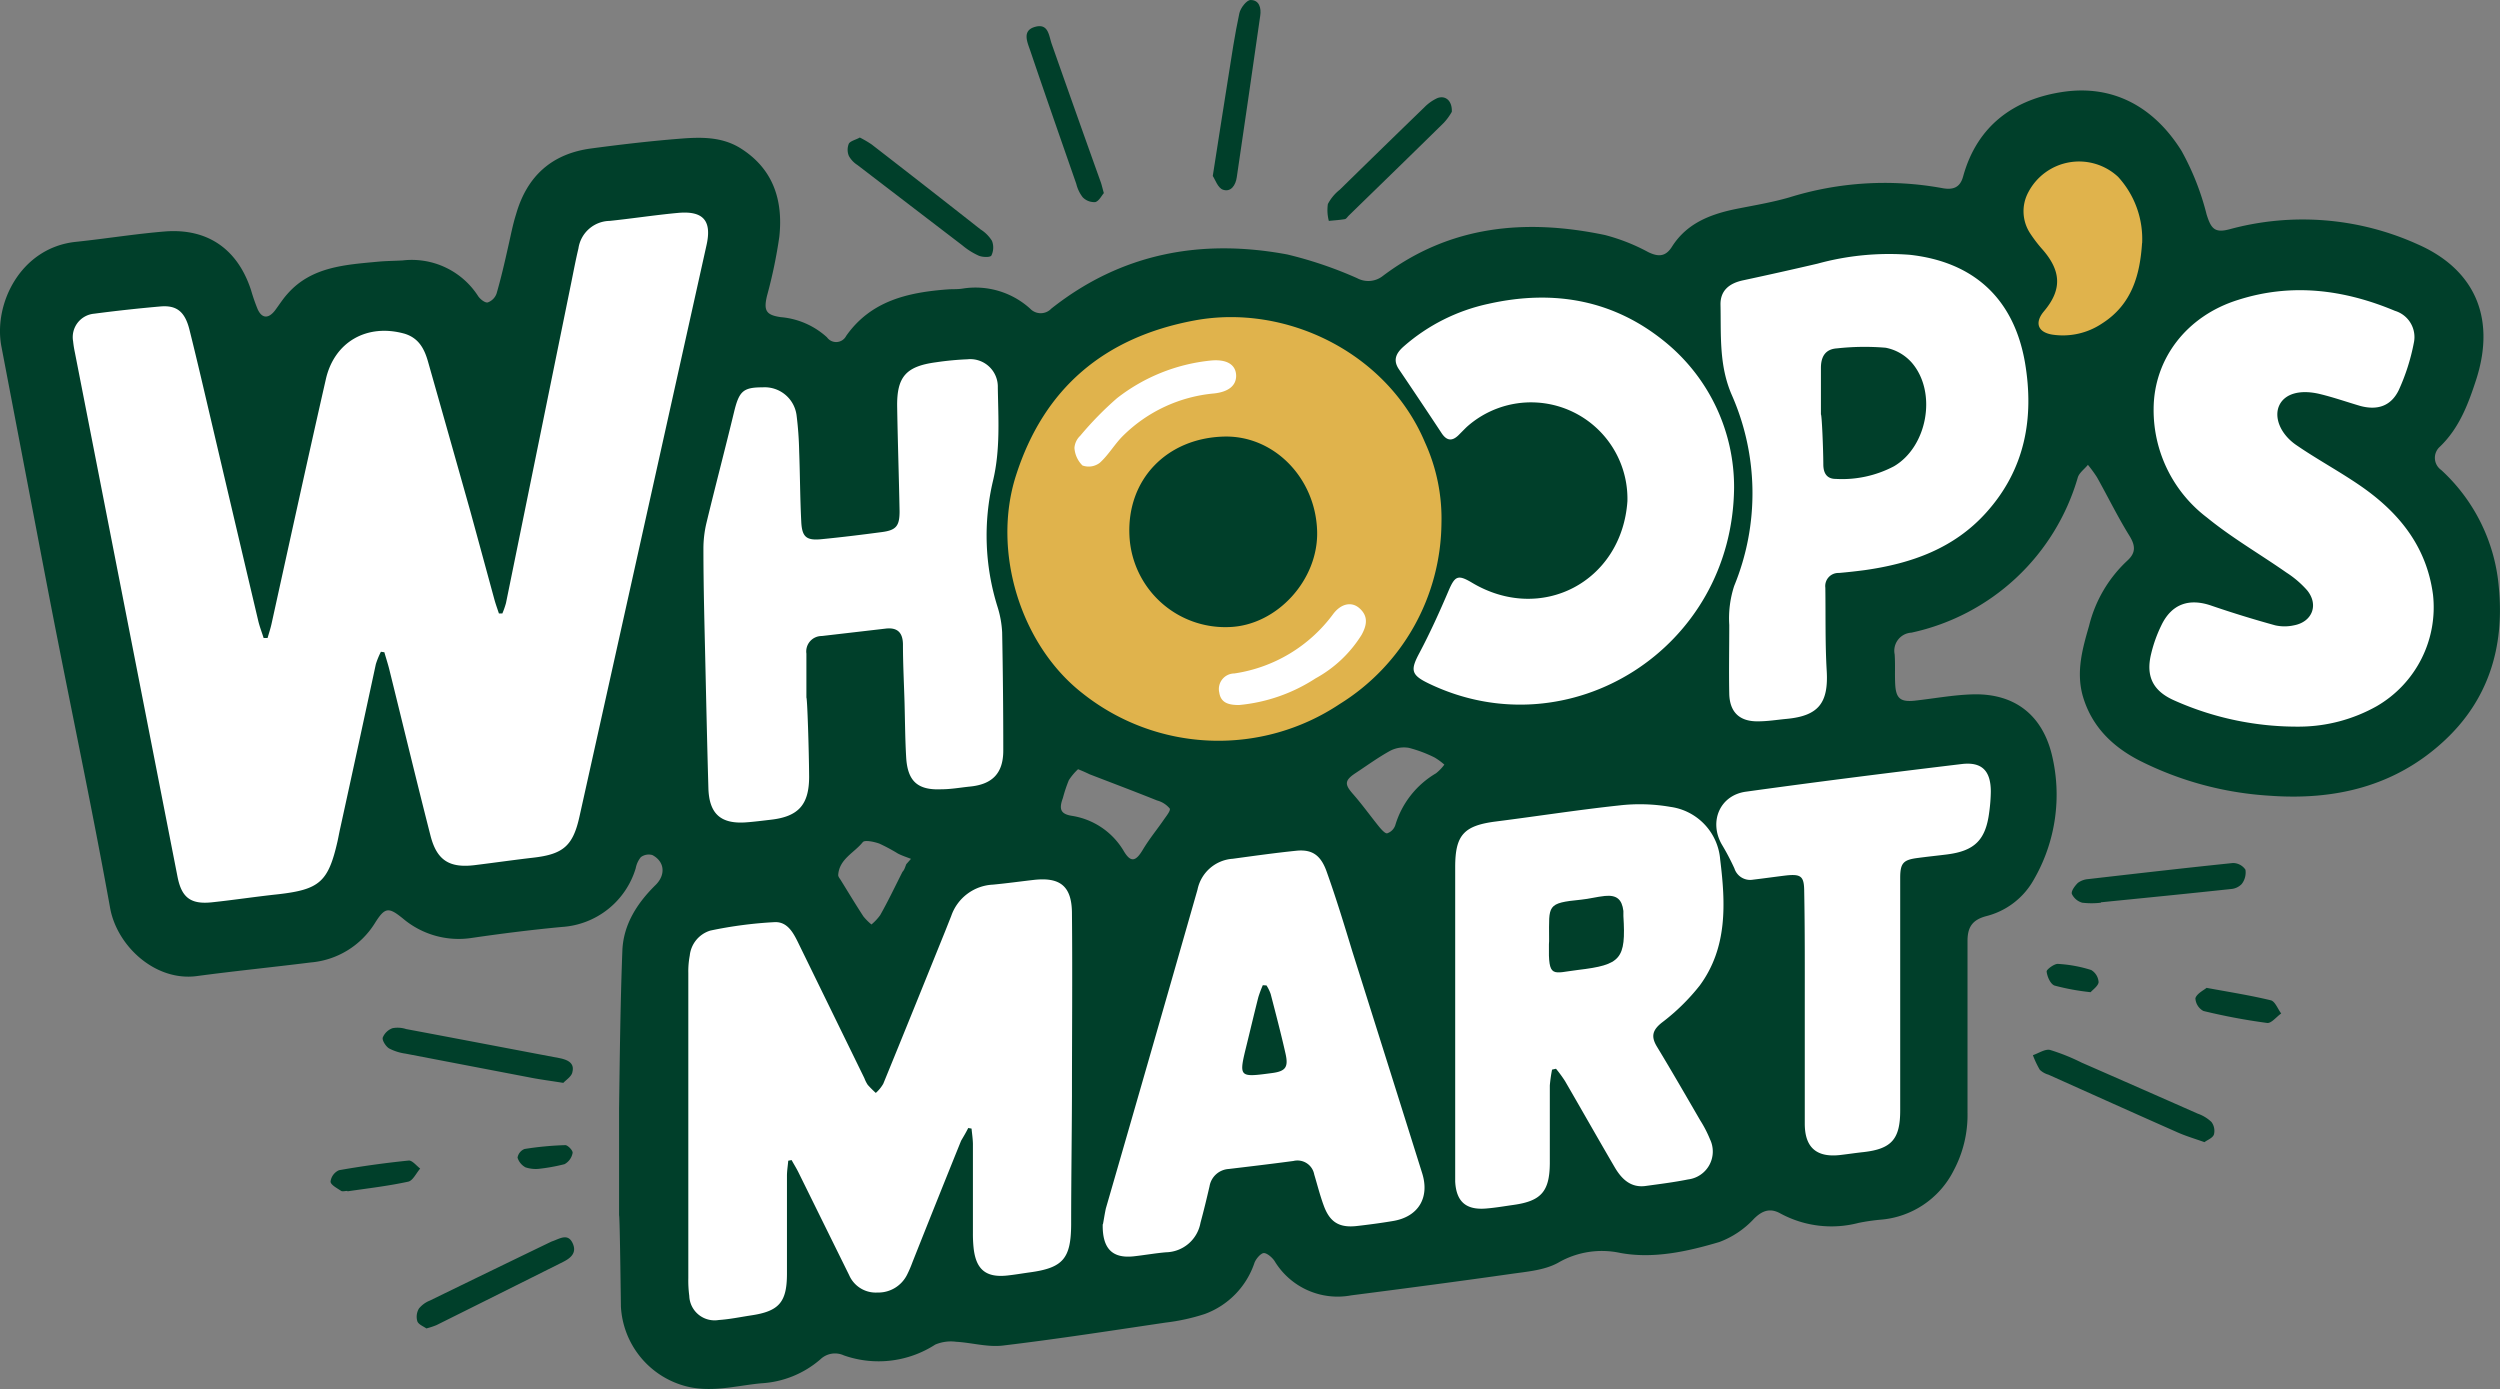 <svg id="Layer_1" data-name="Layer 1" xmlns="http://www.w3.org/2000/svg" width="311.23" height="172.96" viewBox="0 0 311.23 172.96">
  <rect x="0" y="0" width="311.23" height="172.96" fill="#808080" stroke="none"/>
  <g>
    <path d="M259.89,24.32s-5.63,5.44-6,6.67,2,7.55,2,8.66.53,6.56,1.07,7.67,5,2.41,6.73,2.48,9.08-4.89,9.52-7-.72-15.74-2.13-16.62-8.94-2.62-8.94-2.62Z" transform="translate(-4.39 -6.32)" style="fill: #e0b34c"/>
    <path d="M7,46.63s15.33,71.06,15.46,71.77,6.31,3.72,6.68,3.89,16.57-1.44,17.07-2.06,4.46-13.48,5.38-12.86,4,9.91,5.38,10.15,14.59-1.6,14.59-1.6,9-5.83,9.9-7,6.18-1.3,6.93-.59,3.09,5.79,5.56,5.91,9.17-3.89,10.71-4.54,3.76-.65,4.38-2.38.45-14.52.45-14.52,3,10.56,3.35,11.05,5.85,4.89,7.58,4.48,8.11-4,8.94-4,4.05-10.63,4.05-10.63,5.9,4.81,8,5.8,10.1,2.15,12.7,2.19,8,1,10.78-.72,12.89-7.31,12.89-7.31,10.34,3.86,13.43,3.74,16.33-3,16.83-3.09,7-4.83,7-4.83.74,8.55,1.23,8.55,10.89-.88,12.62-1a19.34,19.34,0,0,0,4.7-1.3c.5-.19,3.5-9,3.73-9.71s3.32-6.31,5.79-7.17,12.32-7.67,12.72-8.29,4.86-10.27,6-10.76,9.58,2,9.64,5.19a14,14,0,0,0,2.66,8c1.73,2.72-1.11,6-2.66,8.13s-5.87,6.47-4.76,9.19.25,6.31,4.76,6.93,14.31.1,17.7.85,14.9-3,16-5.35,4.7-9.92,4.33-13.29-3.47-12.34-3.84-12.86-3.71-4.15-2.59-6.35,3.74-7,3.79-8.65,2-8.41-1.2-8.65-6.92-5.32-14.1-3.84-8.78-1.85-12.49,1.73a90.21,90.21,0,0,0-7.61,8.23c-.43.68-6.48,1.2-8.28,1.68S258,49.17,258,49.17s-1.42-2.91-2.13-4.27-2-6.58-4-8-5-4.17-11.54-3.41-15.21,1.38-18.06,2.87-8.29,3.71-9.15,4.2-5.2.74-7.05.37S199.2,37,194.63,38s-11.38,2-12.12,2.71A27.54,27.54,0,0,1,177,44c-1.13.37-6.93-.5-9-1s-13.37-2.23-17.45-1.49-9.15,1.36-10,2.35-6.56,3.83-6.56,3.83a11.76,11.76,0,0,0-4.54-1.48c-2.26-.12-10.47-1.5-10.81-.81s-4.44,2.29-4.44,2.29-3.46,2.65-3.46,3-3-.52-3-.52-4.7-2.11-5.93-2.48-5.08-1.86-5.2-2.29-1-9.58-.87-10.2.5-6.68-2.47-6.55-17.69.63-18.06,1a70.57,70.57,0,0,0-3.46,7.22c-.25.82-2.48,4.9-2.1,6.14s-3.72,7.8-3.72,7.8S62.77,48,61.54,47.13s-4.09-4.83-7.67-4.7S40.38,46.63,40.38,47s-1.6,4-2,3.74-3.71-5.84-5.81-7-4.2-4.95-7.79-4.46-15.71,2.6-15.71,2.6Z" transform="translate(-4.39 -6.32)" style="fill: #fff"/>
    <path d="M132.76,53.29s-3.35,11.5-3.48,12.06S127.67,73,128,74.16s2.5,11.82,3.52,13.66,10.57,9.64,12.8,10.7,19,1.37,21.34.84,10.2-5.81,10.94-6.64,4.09-7.42,4.46-7.8,4.54-11.85,4.73-12.42-2-11.32-2-11.32-5.73-7.33-6.1-7.89-4.63-5.1-5.65-6-19.31-3.15-21.35-2.69-15.12,6.48-15.12,6.48Z" transform="translate(-4.39 -6.32)" style="fill: #e0b34c"/>
    <path d="M87.78,121.14c.12,1.44-2.1,13.69-2.1,14.67s1.74,25.24,2.11,28.08-1.22,9.16,4.46,10,15.94-3.58,15.94-3.58,15-2,20-1.74,20.61-2.77,22.12-2.87,5.09-7.27,7.44-6.65,7.42-1.61,8.41-.74,7.3,4,9.65,4.11,23.75-4.48,25.23-4.61,15.59-2.6,16.82-2.72,6.81-4.59,6.81-4.59l-7.3-11.86s6.18-15.59,6.62-14.72,4.51,27.58,4.51,27.58,9.53.24,10.15,0a47.89,47.89,0,0,0,5.83-5.44c.1-.37.47-30.14,1.09-30.16s7-3.48,7-3.48,2.93-8.17,2.8-8.66.25-7.42-4.08-6.68-25.73,4.25-28.2,4.66-35.62,4.41-35.62,4.41-5.94.88-6.44,2.21-1.23,3.3-1.85,3.49-6.23-1.84-6.77-2.12-6.71.7-9.81,1-10.76.85-11.25,1.17-2.48,3.67-5.32,3.6-2.23-2.29-6.18-1.67-9.16-.13-11.38.49-8.66,4-9,4.11-1.12,1.21-2.48,2.2a34.82,34.82,0,0,1-5,2.47l-3.71-2.72s-.74-2-4.08-1.95a61,61,0,0,0-9,.72,26.46,26.46,0,0,1-4.73.37Z" transform="translate(-4.39 -6.32)" style="fill: #fff"/>
    <path d="M81.46,157.62c0-4.43,0-8.86,0-13.29.09-6.56.16-13.12.41-19.67.13-3.27,1.86-5.93,4.15-8.18,1.24-1.23,1.15-2.88-.41-3.71a1.63,1.63,0,0,0-1.44.26,3.09,3.09,0,0,0-.64,1.39,10.28,10.28,0,0,1-9.21,7.3c-3.73.35-7.46.82-11.17,1.36a10.74,10.74,0,0,1-8.61-2.42c-1.79-1.45-2.23-1.41-3.49.6a10.44,10.44,0,0,1-8,4.88c-4.71.59-9.43,1.06-14.13,1.69-5.2.71-10-3.76-10.83-8.52C16.05,108,13.7,96.79,11.48,85.53,10.21,79.09,9,72.63,7.76,66.18q-1.6-8.37-3.2-16.75c-1-5.32,2.41-12.27,9.25-13,3.73-.39,7.44-1,11.18-1.3,5.3-.39,9,2.25,10.65,7.3a23.66,23.66,0,0,0,.82,2.37C37,46,37.81,46,38.6,45c.53-.7,1-1.46,1.59-2.11,3-3.4,7.23-3.61,11.34-4,1-.09,2-.09,3-.15a9.81,9.81,0,0,1,9.38,4.44c.26.39.87.87,1.2.79a1.81,1.81,0,0,0,1.1-1.11c.55-1.9,1-3.84,1.43-5.77.32-1.37.57-2.76,1-4.11C70,28.24,73.09,25.45,78,24.8c3.67-.49,7.35-.92,11-1.21,2.6-.21,5.25-.28,7.6,1.2,4.06,2.56,5.3,6.46,4.81,11a60.19,60.19,0,0,1-1.53,7.34c-.44,1.84-.14,2.4,1.69,2.67a9.76,9.76,0,0,1,5.77,2.51,1.4,1.4,0,0,0,2.39-.17c3.08-4.38,7.69-5.42,12.61-5.79.62-.05,1.25,0,1.87-.1a10.14,10.14,0,0,1,8.42,2.49,1.81,1.81,0,0,0,2.64,0C144,37.83,153.94,36,164.65,38a50,50,0,0,1,8.69,2.95,2.92,2.92,0,0,0,3.18-.26c8.37-6.32,17.78-7.18,27.68-5.11a23.91,23.91,0,0,1,5.37,2.12c1.31.64,2.21.57,3-.72,1.93-3,5-4.08,8.32-4.72,2.09-.41,4.2-.77,6.24-1.36a39.9,39.9,0,0,1,19-1.17c1.33.26,2.26,0,2.65-1.43,1.75-6.37,6.37-9.66,12.5-10.55,6.33-.91,11.34,2,14.68,7.33A32.59,32.59,0,0,1,279.09,33c.55,1.77,1,2.35,2.83,1.87a34.7,34.7,0,0,1,23.42,1.85c7,3.06,9.8,9,7.35,16.75-1,3.09-2.11,6.1-4.54,8.45a1.85,1.85,0,0,0,.15,2.91,22.36,22.36,0,0,1,7.17,14.56c.73,7.47-1.28,14.11-6.92,19.27-6.1,5.59-13.55,7.31-21.61,6.72A41.46,41.46,0,0,1,270.73,101c-3.41-1.76-6-4.3-7.08-8.14-.8-3,0-5.82.81-8.62a16.45,16.45,0,0,1,4.77-8.13c1.1-1,1-1.91.22-3.15-1.44-2.33-2.65-4.81-4-7.22a16.53,16.53,0,0,0-1.13-1.55c-.43.52-1.09,1-1.26,1.57a27.63,27.63,0,0,1-20.71,19.32,2.26,2.26,0,0,0-2.09,2.71c.09,1.25,0,2.51.07,3.76.1,1.73.67,2.18,2.42,2,2.44-.27,4.87-.73,7.31-.79,5.11-.11,8.54,2.54,9.76,7.48a21.11,21.11,0,0,1-2.24,15.59,9.42,9.42,0,0,1-5.95,4.55c-1.77.48-2.31,1.44-2.3,3.14,0,7.1,0,14.19,0,21.29a14.68,14.68,0,0,1-1.72,7.22,11.19,11.19,0,0,1-9.21,6.14,26.06,26.06,0,0,0-2.63.39,13.34,13.34,0,0,1-9.71-1.16c-1.24-.7-2.22-.44-3.31.64a11.23,11.23,0,0,1-4.31,2.9c-4,1.19-8.22,2.12-12.34,1.36a10.85,10.85,0,0,0-7.75,1.23c-1.71.94-3.9,1.1-5.9,1.39-6.6.94-13.21,1.81-19.83,2.66a9.17,9.17,0,0,1-9.55-4.26c-.3-.47-1-1.05-1.38-1s-1,.77-1.16,1.3a10.24,10.24,0,0,1-6.15,6.28,25,25,0,0,1-4.87,1.07c-6.75,1-13.49,2.05-20.26,2.86-1.9.23-3.88-.36-5.83-.47a5,5,0,0,0-2.6.35,13,13,0,0,1-11.39,1.34,2.62,2.62,0,0,0-2.89.48,12.29,12.29,0,0,1-7.39,3c-3.19.3-6.32,1.24-9.61.3a10.86,10.86,0,0,1-7.85-9.82C81.64,165.24,81.54,157.62,81.46,157.62ZM37.7,85.75l-.49,0c-.22-.71-.5-1.42-.67-2.14q-2.86-12.12-5.7-24.23c-.94-4-1.86-8-2.86-12-.56-2.25-1.58-3.08-3.6-2.91q-4.12.36-8.24.9a2.93,2.93,0,0,0-2.65,3.43,13,13,0,0,0,.22,1.39l12.78,65.28c.51,2.6,1.64,3.46,4.29,3.18s5.48-.71,8.22-1c5.18-.59,6.26-1.53,7.42-6.64.12-.56.22-1.12.35-1.69Q49,99.14,51.18,89a10.17,10.17,0,0,1,.63-1.54l.43.06c.19.67.41,1.35.58,2,1.72,6.94,3.39,13.89,5.16,20.82.79,3.1,2.37,4.07,5.53,3.68,2.44-.3,4.86-.65,7.3-.93,3.71-.43,4.91-1.49,5.71-5.07q7.92-35.61,15.83-71.2c.67-3-.39-4.27-3.5-4-2.85.26-5.69.7-8.55,1a4,4,0,0,0-3.9,3.43c-.34,1.42-.61,2.86-.9,4.29Q71.44,61.47,67.38,81.4a10.39,10.39,0,0,1-.45,1.29l-.43,0c-.19-.58-.4-1.15-.56-1.73-1-3.67-2-7.35-3-11q-2.61-9.27-5.24-18.53c-.45-1.62-1.13-3-2.92-3.56-4.69-1.32-8.8,1-9.84,5.73C42.64,63.7,40.43,73.84,38.19,84,38.06,84.58,37.87,85.16,37.7,85.75Zm87.24,61,.4.07c.06.63.16,1.27.17,1.91,0,3.7,0,7.41,0,11.12a16.72,16.72,0,0,0,.09,1.87c.3,2.66,1.55,3.68,4.2,3.39.93-.1,1.86-.26,2.79-.39,4.13-.56,5.12-1.71,5.15-5.94,0-5.33.08-10.65.1-16,0-7.57.07-15.14,0-22.7,0-3.44-1.45-4.61-4.83-4.21-1.66.19-3.31.42-5,.58a5.78,5.78,0,0,0-5.2,3.9l-.75,1.89c-2.56,6.33-5.12,12.68-7.71,19a4.52,4.52,0,0,1-.93,1.14,12.88,12.88,0,0,1-1-1,4,4,0,0,1-.42-.83l-8.18-16.74c-.63-1.3-1.37-2.77-3-2.69a51.77,51.77,0,0,0-8,1.05,3.64,3.64,0,0,0-2.56,3.11,10.58,10.58,0,0,0-.18,2.18q0,19,0,38a14.55,14.55,0,0,0,.12,2.19,3.15,3.15,0,0,0,3.67,3c1.35-.09,2.69-.37,4-.57,3.49-.51,4.48-1.63,4.49-5.15,0-4.08,0-8.15,0-12.22,0-.63.11-1.26.16-1.89l.42-.08c.28.52.59,1,.86,1.55q3.15,6.39,6.3,12.77a3.61,3.61,0,0,0,3.52,2.17,4,4,0,0,0,3.69-2.21,14.74,14.74,0,0,0,.68-1.58q3-7.56,6.05-15.11C124.37,147.77,124.68,147.25,124.94,146.72Zm58.9-75.27a22.83,22.83,0,0,0-2.05-10.08c-4.71-11.18-17.33-17.32-28.73-15.18-11.16,2.09-18.71,8.39-22.2,19.33-3,9.41.57,21.08,8.32,27.1a27.19,27.19,0,0,0,32,1.31A26.76,26.76,0,0,0,183.84,71.45ZM104.78,93.17c0-1.82,0-3.65,0-5.48a1.92,1.92,0,0,1,1.91-2.19l7.93-.92c1.46-.18,2.15.46,2.18,1.92,0,2.45.13,4.9.2,7.35.06,2.24.07,4.49.2,6.73.17,3,1.43,4.13,4.38,4,1.19,0,2.39-.22,3.58-.34,2.79-.28,4.13-1.67,4.13-4.49q0-7.36-.14-14.71a12.69,12.69,0,0,0-.59-3.22A29.61,29.61,0,0,1,128,66.22c.94-3.89.67-7.77.61-11.67a3.43,3.43,0,0,0-3.8-3.5,36.54,36.54,0,0,0-3.89.37c-3.74.5-4.9,1.8-4.84,5.56.07,4.33.22,8.65.3,13,0,1.83-.43,2.35-2.21,2.58-2.48.33-5,.64-7.46.88-1.93.2-2.48-.25-2.57-2.19-.15-2.92-.15-5.84-.26-8.76a42.55,42.55,0,0,0-.33-4.52,4,4,0,0,0-4.21-3.43c-2.44,0-2.94.46-3.58,3.13-1.1,4.56-2.3,9.1-3.4,13.66a13.77,13.77,0,0,0-.4,3.25c0,5.06.15,10.11.26,15.17.11,4.9.22,9.81.36,14.71.1,3.17,1.53,4.45,4.65,4.24,1-.07,2.08-.21,3.12-.33,3.44-.39,4.76-1.87,4.77-5.33C105.1,99.74,104.89,93.17,104.78,93.17Zm185.93,3.61a19.84,19.84,0,0,0,9.57-2.55,14.22,14.22,0,0,0,7-13.87c-.8-6.1-4.35-10.38-9.24-13.7-2.54-1.73-5.26-3.2-7.79-4.94-2-1.38-2.79-3.47-2.11-4.93s2.57-2,5-1.43c1.72.41,3.39,1,5.1,1.5,2.15.57,3.8,0,4.76-1.94a25.71,25.71,0,0,0,1.89-5.9,3.41,3.41,0,0,0-2.34-4c-6.35-2.66-12.88-3.5-19.55-1.36-6.41,2-10.45,7.34-10.5,13.51a16.77,16.77,0,0,0,6.64,13.58c3.1,2.53,6.6,4.55,9.89,6.85a12.31,12.31,0,0,1,2.59,2.22c1.46,1.81.62,3.93-1.66,4.35a5.35,5.35,0,0,1-2.32,0c-2.65-.73-5.29-1.54-7.89-2.43-2.82-1-5-.24-6.28,2.41a17,17,0,0,0-1.27,3.52c-.7,2.81.19,4.66,2.85,5.84A37.48,37.48,0,0,0,290.71,96.78Zm-93.1,42.7.49-.11a16.16,16.16,0,0,1,1.12,1.53c2.07,3.57,4.1,7.16,6.18,10.72.85,1.46,2,2.61,3.88,2.34,1.76-.24,3.52-.46,5.26-.81a3.5,3.5,0,0,0,2.73-5,14.66,14.66,0,0,0-1.22-2.36c-1.78-3.07-3.55-6.14-5.39-9.18-.77-1.28-.54-2.07.64-3A25.81,25.81,0,0,0,216,129c3.47-4.73,3.21-10.22,2.54-15.66a7.19,7.19,0,0,0-6.2-6.57,22.28,22.28,0,0,0-6.37-.18c-5.13.55-10.24,1.35-15.36,2-4,.51-5.06,1.7-5.06,5.68v37.26c0,.63,0,1.26,0,1.88.13,2.5,1.34,3.57,3.85,3.36,1.15-.09,2.28-.29,3.42-.45,3.42-.48,4.48-1.66,4.51-5.16,0-3.24,0-6.47,0-9.71A17.77,17.77,0,0,1,197.61,139.48Zm22.06-55.35c0,2.87-.06,5.73,0,8.6.07,2.29,1.32,3.43,3.6,3.39,1.2,0,2.39-.2,3.58-.31,3.95-.38,5.19-2,4.95-6-.2-3.43-.12-6.88-.17-10.32a1.63,1.63,0,0,1,1.68-1.84q1.63-.14,3.27-.36c5.77-.82,11.07-2.69,15.08-7.16,4.83-5.37,6-11.76,4.82-18.7-1.39-7.94-6.38-12.51-14.34-13.39a33.62,33.62,0,0,0-11.47,1.1q-4.63,1.08-9.29,2.08c-1.74.37-2.84,1.3-2.8,3.05.08,3.77-.2,7.53,1.4,11.21a30.37,30.37,0,0,1,.3,23.79A13,13,0,0,0,219.67,84.13Zm-78,74.59c-.06,3.1,1.24,4.29,3.88,4,1.35-.15,2.69-.39,4-.5a4.46,4.46,0,0,0,4.29-3.67c.41-1.51.77-3,1.13-4.56a2.58,2.58,0,0,1,2.38-2.14c2.69-.32,5.38-.64,8.07-1a2.12,2.12,0,0,1,2.58,1.68c.39,1.3.72,2.62,1.19,3.89.76,2.07,1.94,2.77,4.1,2.53,1.5-.17,3-.37,4.49-.62,3.16-.51,4.62-2.89,3.66-5.95q-4.33-13.8-8.69-27.6c-1-3.29-2-6.58-3.16-9.83-.74-2.17-1.84-2.92-3.82-2.72-2.64.27-5.28.64-7.92,1a4.81,4.81,0,0,0-4.38,3.84q-5.67,19.86-11.41,39.69C141.9,157.5,141.78,158.33,141.7,158.72ZM220.27,67A23.3,23.3,0,0,0,212,49.15c-6.52-5.49-14.12-6.85-22.34-5a23.46,23.46,0,0,0-10.51,5.29c-.91.8-1.41,1.67-.6,2.86,1.77,2.62,3.54,5.26,5.28,7.9.64,1,1.33,1.1,2.16.27.33-.33.66-.67,1-1a12,12,0,0,1,20,9.25c-.7,10.05-10.77,15.31-19.4,10.11-1.7-1-2.07-.81-2.85,1-1.12,2.63-2.3,5.24-3.64,7.77-1.15,2.15-1.06,2.75,1.2,3.83C199.73,99.79,220.1,87.12,220.27,67Zm8.8,64.66v2.81c0,3.92,0,7.83,0,11.74,0,3,1.5,4.26,4.49,3.89.93-.11,1.86-.25,2.79-.35,3.51-.39,4.6-1.6,4.6-5.18,0-4.59,0-9.19,0-13.78,0-5.06,0-10.12,0-15.18,0-1.88.4-2.26,2.26-2.49,1.19-.16,2.38-.28,3.57-.43,3.46-.44,4.83-1.82,5.26-5.31a20.87,20.87,0,0,0,.19-2.5c0-2.6-1.1-3.75-3.65-3.44-9,1.08-17.91,2.2-26.85,3.44-3.23.45-4.61,3.71-3,6.55a30.38,30.38,0,0,1,1.58,3,2.06,2.06,0,0,0,2.33,1.4c1.35-.16,2.69-.35,4-.51,2-.23,2.35.09,2.36,2C229.09,122.13,229.07,126.88,229.07,131.63Zm42-95.06a11.45,11.45,0,0,0-3-8.27,7.13,7.13,0,0,0-11.17,1.92,5,5,0,0,0,.2,5.08,17.19,17.19,0,0,0,1.61,2.1c2.32,2.69,2.37,5,.13,7.65-1.17,1.4-.78,2.58,1,2.89a8.76,8.76,0,0,0,6.27-1.4C269.88,44.16,270.81,40.38,271.06,36.57ZM138.6,102.08a7.15,7.15,0,0,0-1.15,1.37,18.06,18.06,0,0,0-.74,2.22c-.51,1.39-.29,2,1.16,2.22a9.13,9.13,0,0,1,6.46,4.45c.84,1.37,1.45,1.23,2.31-.2s1.72-2.45,2.57-3.68c.33-.49.95-1.22.8-1.49a3.09,3.09,0,0,0-1.58-1c-2.79-1.12-5.6-2.18-8.4-3.26C139.64,102.52,139.27,102.35,138.6,102.08Zm45.6-.57a8,8,0,0,0-1.22-.89,16.27,16.27,0,0,0-3.2-1.2,3.71,3.71,0,0,0-2.31.36c-1.5.82-2.89,1.84-4.32,2.78s-1.34,1.44-.34,2.59c1.16,1.32,2.18,2.75,3.28,4.11.28.33.74.86,1,.8a1.62,1.62,0,0,0,1-1,11.22,11.22,0,0,1,5.07-6.47A5.5,5.5,0,0,0,184.2,101.51Zm-67,12.41.6-.68c-.54-.21-1.1-.39-1.61-.65a22.8,22.8,0,0,0-2.33-1.25c-.65-.23-1.81-.48-2.06-.18-1.06,1.33-2.94,2.1-3.06,4.1,0,.22.22.46.35.68.92,1.49,1.83,3,2.79,4.47a6.82,6.82,0,0,0,1,1,6.29,6.29,0,0,0,1.09-1.17c1-1.77,1.86-3.58,2.77-5.38C117,114.59,117.07,114.25,117.21,113.92ZM223.71,88" transform="translate(-4.39 -6.32)" style="fill: #003f2a"/>
    <path d="M278.83,148.51c-1.24-.44-2.29-.75-3.29-1.19-5.38-2.38-10.76-4.8-16.13-7.21a2.59,2.59,0,0,1-1.08-.61,11.25,11.25,0,0,1-.86-1.82c.72-.24,1.52-.8,2.14-.65a25.14,25.14,0,0,1,3.91,1.57q7.25,3.17,14.47,6.36A4.75,4.75,0,0,1,279.7,146a1.84,1.84,0,0,1,.31,1.54C279.86,148,279.22,148.21,278.83,148.51Z" transform="translate(-4.39 -6.32)" style="fill: #003f2a"/>
    <path d="M74.52,141.13c-1.63-.26-2.82-.41-4-.64q-7.83-1.5-15.64-3a6.28,6.28,0,0,1-2.07-.66c-.4-.26-.87-1-.77-1.34a2.07,2.07,0,0,1,1.22-1.17,3.4,3.4,0,0,1,1.69.11c6.35,1.19,12.7,2.41,19,3.6,1,.19,2,.56,1.7,1.74C75.58,140.32,74.83,140.78,74.52,141.13Z" transform="translate(-4.39 -6.32)" style="fill: #003f2a"/>
    <path d="M155.37,28.23c.69-4.39,1.28-8.24,1.9-12.1.43-2.73.83-5.46,1.41-8.16.14-.65.89-1.63,1.39-1.65,1.1,0,1.35,1,1.21,1.95q-1.44,10.07-2.92,20.11c-.14,1-.73,1.89-1.71,1.56C156,29.73,155.67,28.66,155.37,28.23Z" transform="translate(-4.39 -6.32)" style="fill: #003f2a"/>
    <path d="M111.43,23.44a13.73,13.73,0,0,1,1.47.86q6.8,5.26,13.56,10.58a4.47,4.47,0,0,1,1.42,1.42,2.28,2.28,0,0,1-.07,1.83c-.14.25-1.13.23-1.62,0a8.76,8.76,0,0,1-2-1.27q-6.54-5-13.06-10a3.14,3.14,0,0,1-1.06-1.12,2,2,0,0,1,0-1.55C110.29,23.85,111,23.7,111.43,23.44Z" transform="translate(-4.39 -6.32)" style="fill: #003f2a"/>
    <path d="M141.81,30.36c-.29.33-.61,1-1.07,1.12a2,2,0,0,1-1.56-.6,4.47,4.47,0,0,1-.8-1.67c-1.92-5.51-3.84-11-5.72-16.55-.37-1.09-1.08-2.54.6-3s1.7,1.13,2.07,2.16q3,8.53,6.06,17.08C141.53,29.26,141.61,29.66,141.81,30.36Z" transform="translate(-4.39 -6.32)" style="fill: #003f2a"/>
    <path d="M265.94,118.7a10,10,0,0,1-2.33,0,2.05,2.05,0,0,1-1.29-1.09c-.11-.36.37-1,.74-1.37a2.47,2.47,0,0,1,1.3-.48c6-.69,12-1.38,18-2a1.88,1.88,0,0,1,1.57.83,2.34,2.34,0,0,1-.47,1.79,2.07,2.07,0,0,1-1.37.62c-5.39.58-10.78,1.11-16.16,1.65Z" transform="translate(-4.39 -6.32)" style="fill: #003f2a"/>
    <path d="M57.47,171.7c-.34-.25-1-.49-1.13-.91a2,2,0,0,1,.2-1.56,3.33,3.33,0,0,1,1.37-1q7.5-3.66,15-7.28a2.52,2.52,0,0,1,.29-.12c.86-.3,1.87-1,2.46.22s-.2,1.88-1.17,2.37q-7.87,3.94-15.77,7.87A9.82,9.82,0,0,1,57.47,171.7Z" transform="translate(-4.39 -6.32)" style="fill: #003f2a"/>
    <path d="M185.13,20.24a7.27,7.27,0,0,1-1,1.37c-3.93,3.87-7.9,7.72-11.85,11.57-.15.15-.29.39-.46.42-.65.11-1.31.15-2,.22a5.25,5.25,0,0,1-.12-2.1,5.5,5.5,0,0,1,1.48-1.78q5.24-5.14,10.52-10.25a5.45,5.45,0,0,1,1.64-1.16C184.35,18.16,185.19,18.87,185.13,20.24Z" transform="translate(-4.39 -6.32)" style="fill: #003f2a"/>
    <path d="M279.09,129.3c3,.55,5.48.94,8,1.55.53.13.86,1.07,1.29,1.64-.59.41-1.23,1.25-1.75,1.18a75.86,75.86,0,0,1-7.93-1.49,1.9,1.9,0,0,1-1-1.59C277.89,130,278.72,129.61,279.09,129.3Z" transform="translate(-4.39 -6.32)" style="fill: #003f2a"/>
    <path d="M47.63,154.58c-.26,0-.59.1-.77,0-.5-.34-1.29-.74-1.32-1.15A1.78,1.78,0,0,1,46.6,152q4.31-.76,8.66-1.2c.44-.05,1,.67,1.44,1-.5.57-.91,1.51-1.5,1.63-2.49.54-5,.83-7.55,1.2Z" transform="translate(-4.39 -6.32)" style="fill: #003f2a"/>
    <path d="M264.66,129.84a28.91,28.91,0,0,1-4.48-.82c-.52-.17-.94-1.12-1-1.77,0-.25,1-1,1.45-.93a16.76,16.76,0,0,1,4.1.76,1.9,1.9,0,0,1,.92,1.52C265.59,129.08,264.92,129.53,264.66,129.84Z" transform="translate(-4.39 -6.32)" style="fill: #003f2a"/>
    <path d="M71.38,151.84a4.15,4.15,0,0,1-1.56-.19,2.06,2.06,0,0,1-1-1.21,1.4,1.4,0,0,1,.87-1.08,39.33,39.33,0,0,1,5.08-.48c.31,0,1,.71.9,1a2,2,0,0,1-1,1.37A23.14,23.14,0,0,1,71.38,151.84Z" transform="translate(-4.39 -6.32)" style="fill: #003f2a"/>
    <path d="M156.77,60.67c6.17-.16,11.37,5.09,11.59,11.71.21,6.12-5,11.77-10.86,12A11.94,11.94,0,0,1,145,73.07C144.63,66,149.67,60.85,156.77,60.67Z" transform="translate(-4.39 -6.32)" style="fill: #003f2a"/>
    <path d="M158.28,53.1c0,1.23-.95,2-2.73,2.2a18.45,18.45,0,0,0-11.4,5.32c-1,1-1.77,2.35-2.84,3.31a2.27,2.27,0,0,1-2.16.34,3.37,3.37,0,0,1-1-2.19,2.3,2.3,0,0,1,.72-1.51,41.36,41.36,0,0,1,4.58-4.68,22.64,22.64,0,0,1,11.62-4.68C157.09,51,158.26,51.7,158.28,53.1Z" transform="translate(-4.39 -6.32)" style="fill: #fff"/>
    <path d="M158.64,94.09c-1.22,0-2.26-.22-2.46-1.55a1.94,1.94,0,0,1,1.88-2.38,18.66,18.66,0,0,0,12.27-7.36c1-1.36,2.31-1.59,3.24-.81,1.19,1,1,2.14.33,3.36a15.51,15.51,0,0,1-5.73,5.42A21,21,0,0,1,158.64,94.09Z" transform="translate(-4.39 -6.32)" style="fill: #fff"/>
    <path d="M197.24,123.1c0-4.1-.34-4.35,4-4.78,1-.1,1.95-.36,2.93-.46,1.48-.15,2.14.41,2.32,1.87,0,.2,0,.41,0,.62.33,5.37-.29,6.08-5.65,6.72-3.2.38-3.7,1.15-3.62-3.19C197.25,123.62,197.24,123.36,197.24,123.1Z" transform="translate(-4.39 -6.32)" style="fill: #003f2a"/>
    <path d="M231.08,57.91c0-1.93,0-3.86,0-5.78,0-1.46.59-2.35,2-2.44a31.51,31.51,0,0,1,6.06-.08,5.81,5.81,0,0,1,3.27,1.88c3.16,3.69,1.92,10.45-2.24,12.88a13.83,13.83,0,0,1-7.25,1.57c-1.15,0-1.53-.78-1.54-1.77C231.37,62.08,231.19,57.91,231.08,57.91Z" transform="translate(-4.39 -6.32)" style="fill: #003f2a"/>
    <path d="M162.06,129a5,5,0,0,1,.52,1.07c.64,2.47,1.29,4.94,1.85,7.43.38,1.69,0,2.19-1.71,2.41-4.13.55-4.13.55-3.13-3.52.49-2,.95-3.95,1.45-5.92a14.32,14.32,0,0,1,.56-1.5Z" transform="translate(-4.39 -6.32)" style="fill: #003f2a"/>
    <path d="M104.78,93.17h.31" transform="translate(-4.39 -6.32)"/>
  </g>
</svg>
